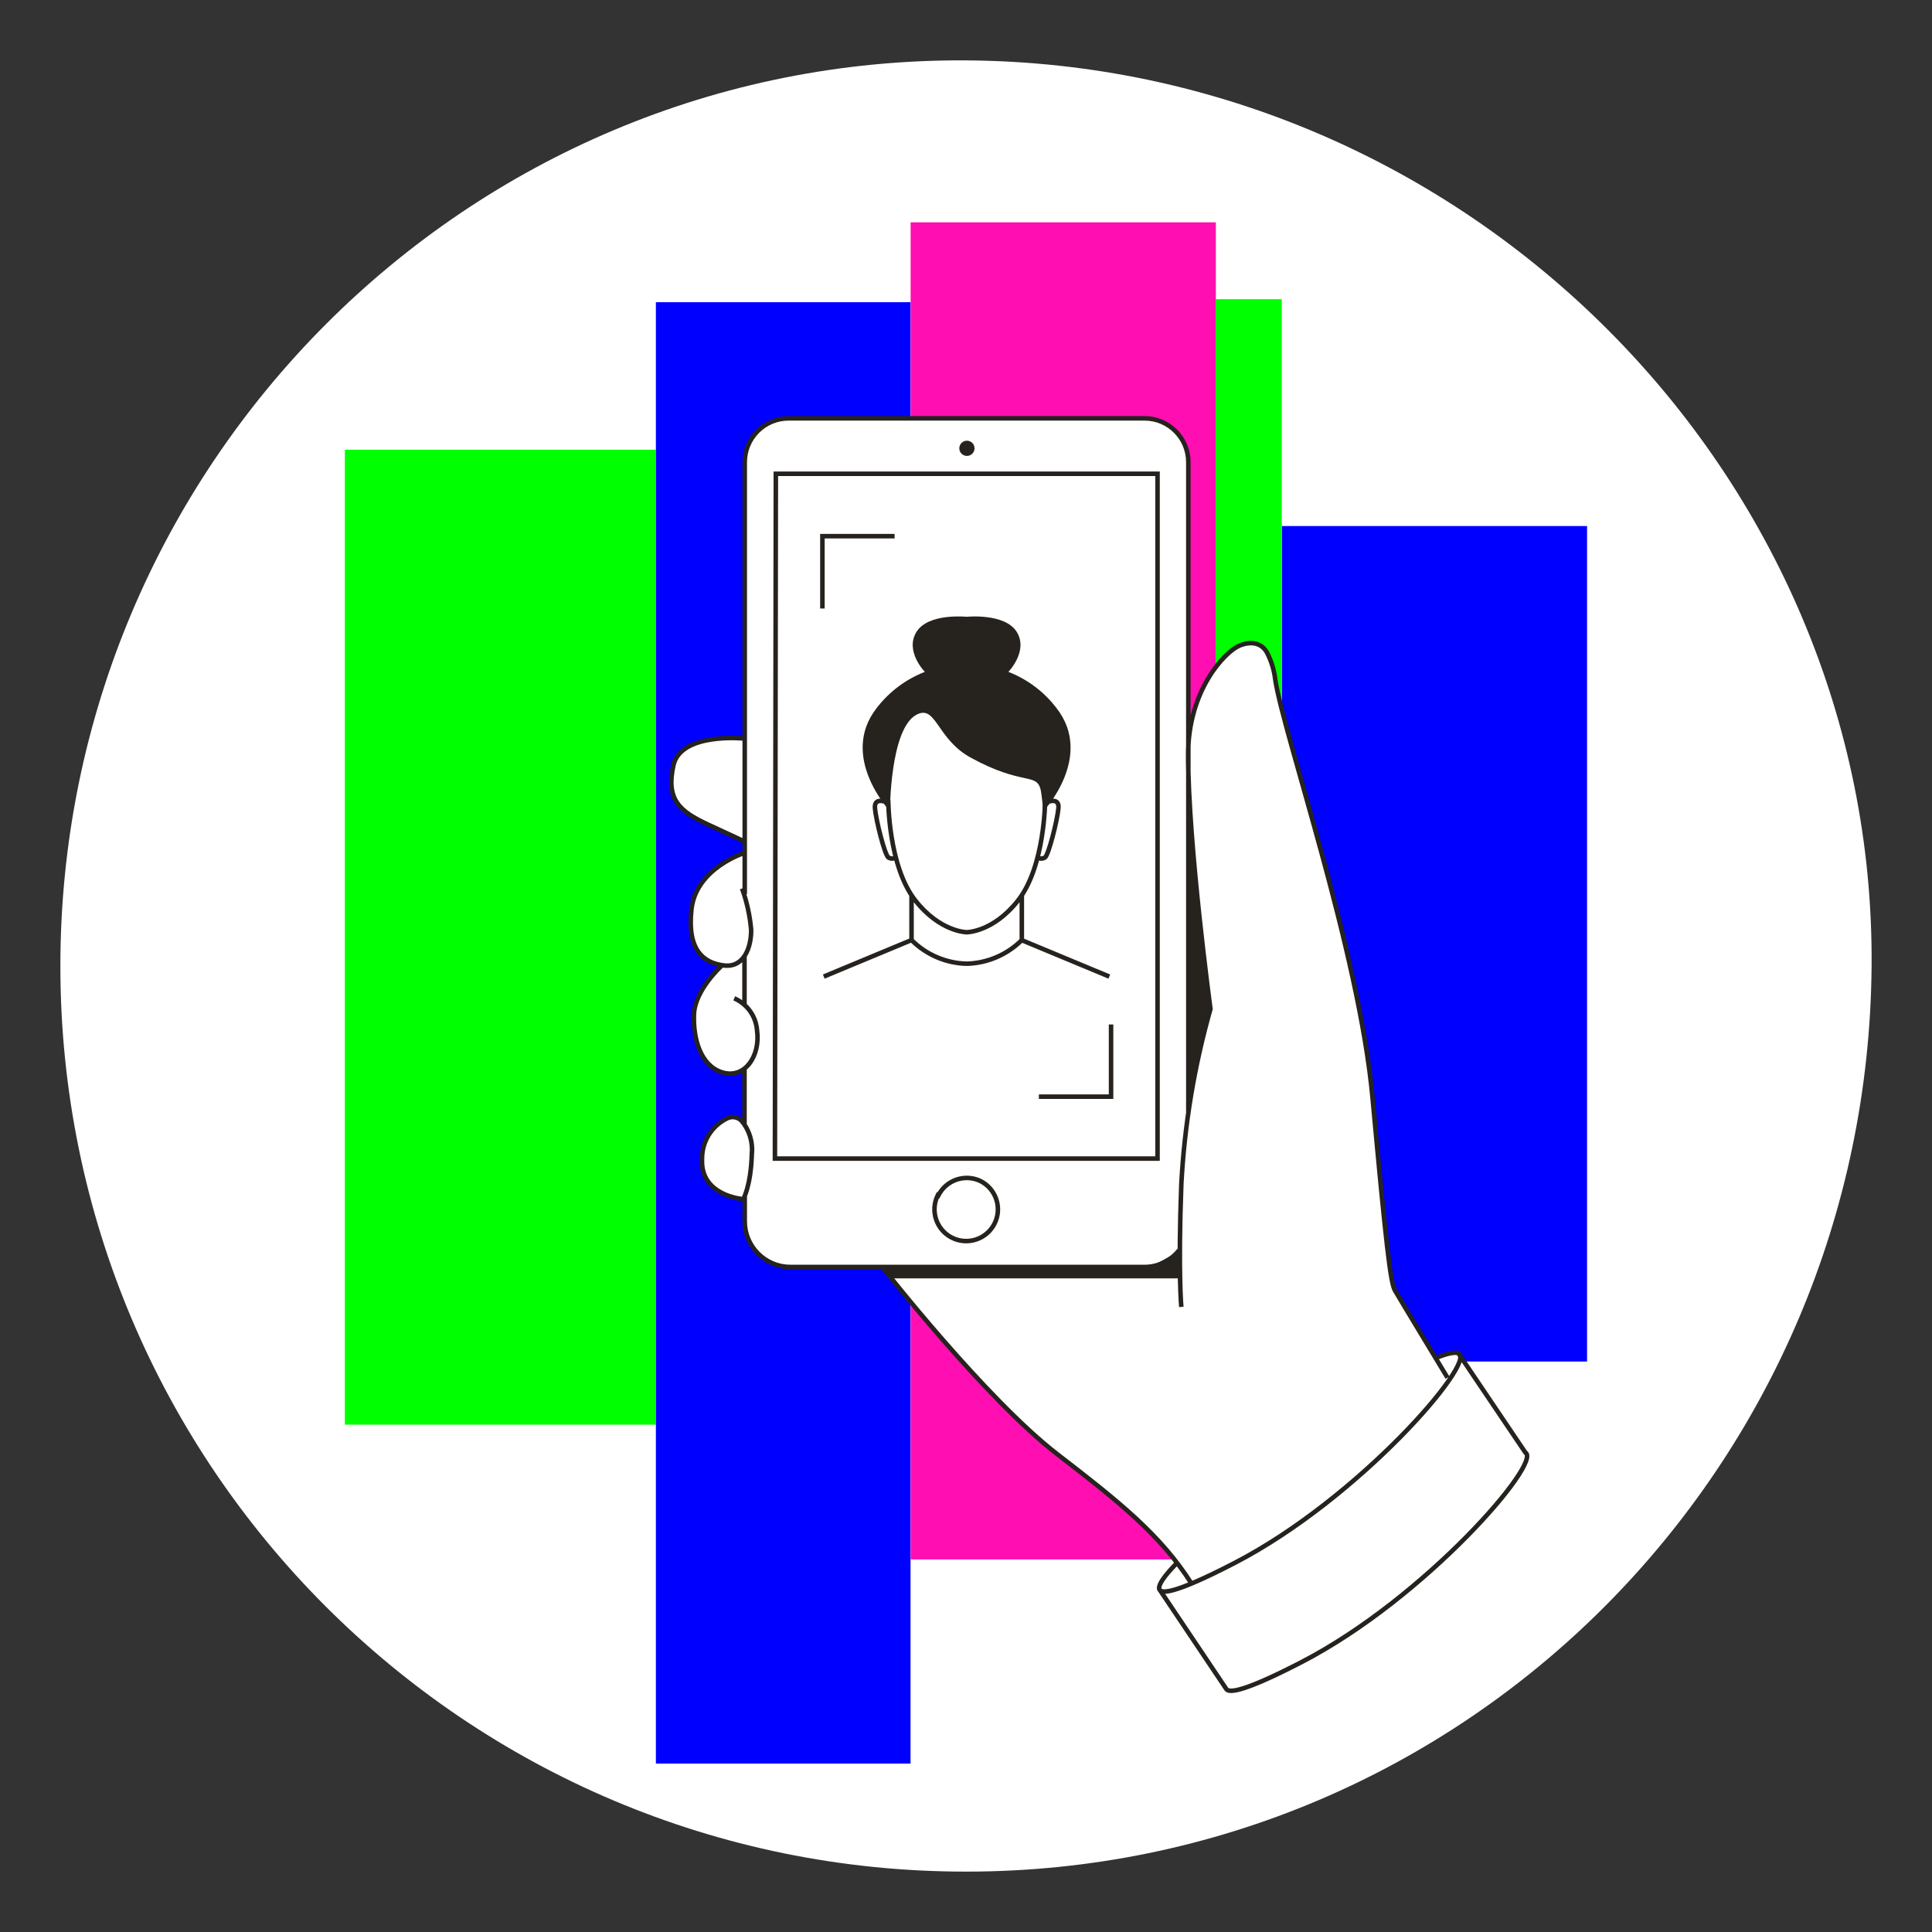 <svg width="256" height="256" viewBox="0 0 256 256" fill="none" xmlns="http://www.w3.org/2000/svg">
<rect x="0" y="0" width="256" height="256" fill="#333333" stroke="none"/>
<g id="mobile_hand_face_woman_young">
<path id="darkmodeMask" d="M247.996 128.001C247.476 194.27 194.267 247.999 127.998 247.999C61.725 247.999 8 194.274 8 128.001C8 61.731 61.729 7.592 127.998 8.002C194.447 8.412 248.506 62.931 247.996 128.001Z" fill="white"/>
<g id="stripes">
<rect id="Rectangle" x="86.898" y="59.586" width="129.189" height="41.202" transform="rotate(90 86.898 59.586)" fill="#00FF00"/>
<rect id="Rectangle_2" x="120.652" y="40.043" width="193.643" height="33.744" transform="rotate(90 120.652 40.043)" fill="#0000FF"/>
<rect id="Rectangle_3" x="161.109" y="29.46" width="177.174" height="40.446" transform="rotate(90 161.109 29.46)" fill="#FF0EB2"/>
<rect id="Rectangle_4" x="210.293" y="69.704" width="110.705" height="40.446" transform="rotate(90 210.293 69.704)" fill="#0000FF"/>
<rect id="Rectangle_5" x="169.838" y="39.64" width="176.741" height="8.748" transform="rotate(90 169.838 39.64)" fill="#00FF00"/>
</g>
<g id="whiteFill">
<path id="Group" d="M202.411 192.927C202.428 192.74 202.348 192.557 202.199 192.443L202.139 192.373L193.511 179.573C193.482 179.443 193.397 179.332 193.279 179.271C192.866 179.059 191.919 179.271 190.457 179.785L190.266 179.855L190.155 179.674C188.724 177.315 185.347 171.732 184.934 170.996C184.34 169.988 183.735 164.727 181.971 145.527C180.792 132.636 176.035 115.815 172.557 103.529C170.814 97.381 169.443 92.523 169.08 90.104C168.926 88.827 168.544 87.588 167.951 86.445C167.236 85.226 165.825 84.893 164.242 85.569C162.872 86.143 159.405 89.338 158.024 95.012L157.53 97.028V61.218C157.524 57.983 154.9 55.362 151.664 55.362H104.496C101.26 55.362 98.635 57.983 98.63 61.218V97.764H98.358C96.997 97.653 90.113 97.32 89.196 101.352C88.188 105.857 89.801 107.399 93.873 109.314C96.896 110.705 98.106 111.33 98.489 111.471L98.63 111.531V112.932L98.469 112.993C97.461 113.376 92.139 115.512 91.625 120.441C91.192 124.593 92.371 127.063 95.123 127.778L95.546 127.889L95.243 128.202C94.487 128.947 92.038 131.598 91.907 134.249C91.776 137.272 92.683 141.163 95.717 142.07C96.562 142.34 97.481 142.249 98.257 141.818L98.63 141.596V148.752L98.217 148.369C97.909 148.078 97.501 147.915 97.078 147.916C96.82 147.917 96.565 147.976 96.332 148.087C94.258 149.093 92.951 151.205 92.976 153.509C92.734 158.045 97.461 158.781 98.408 158.891H98.63V161.744C98.635 165.126 101.376 167.866 104.758 167.872H116.852L116.923 167.962C118.344 169.756 131.033 185.701 140.043 192.655C147.31 198.259 151.997 202.008 155.756 206.826L155.887 207.007L155.736 207.158C154.073 208.801 153.267 210.122 153.619 210.615V210.666L162.388 223.708C162.469 223.849 162.62 224 163.083 224C164.424 224 167.478 222.76 172.416 220.2C187.837 212.329 202.401 196.163 202.411 192.927Z" fill="white"/>
</g>
<path id="blackStroke" d="M117.7 113.608L117.518 113.846L117.523 113.85L117.53 113.854L117.7 113.608ZM121.287 119.322L121.523 119.137L121.523 119.136L121.287 119.322ZM128.09 123.525L128.089 123.825H128.09V123.525ZM134.894 119.322L134.658 119.136L134.657 119.137L134.894 119.322ZM138.482 113.608L138.653 113.854L138.66 113.849L138.667 113.844L138.482 113.608ZM120.783 124.563H120.483V124.687L120.571 124.775L120.783 124.563ZM135.397 124.563L135.609 124.776L135.697 124.688V124.563H135.397ZM157.461 61.218H157.761L157.761 61.217L157.461 61.218ZM151.696 55.433L151.698 55.133H151.696V55.433ZM104.497 55.433L104.497 55.733H104.497V55.433ZM98.682 61.238H98.982H98.682ZM98.682 161.834H98.982H98.682ZM151.676 167.882V168.182H151.676L151.676 167.882ZM102.682 153.519L102.382 153.519L102.381 153.819H102.682V153.519ZM153.378 153.519V153.819H153.678V153.519H153.378ZM153.378 62.781H153.678V62.48H153.378V62.781ZM102.803 62.781V62.48H102.503L102.503 62.78L102.803 62.781ZM124.272 158.357L124.421 158.097L124.146 157.94L124.004 158.222L124.272 158.357ZM129.916 156.493L130.051 156.225L130.045 156.222L129.916 156.493ZM124.342 158.397L124.194 158.658L124.468 158.815L124.61 158.533L124.342 158.397ZM168.98 90.064L168.682 90.098L168.684 90.108L168.98 90.064ZM167.851 86.415L168.117 86.275L168.111 86.265L167.851 86.415ZM164.213 85.558L164.097 85.282L164.095 85.283L164.213 85.558ZM160.393 133.694L160.682 133.776L160.699 133.716L160.69 133.654L160.393 133.694ZM156.533 156.876L156.233 156.86L156.233 156.864L156.533 156.876ZM89.238 101.382L88.945 101.315L88.945 101.317L89.238 101.382ZM99.529 123.182L99.829 123.177L99.829 123.166L99.828 123.156L99.529 123.182ZM100.314 136.537L100.014 136.559L100.015 136.568L100.016 136.578L100.314 136.537ZM98.489 158.891L98.468 159.191L98.656 159.203L98.749 159.041L98.489 158.891ZM99.618 152.955L99.32 152.924L99.318 152.935L99.318 152.946L99.618 152.955ZM98.267 148.52L98.498 148.328L98.491 148.32L98.484 148.312L98.267 148.52ZM96.352 148.188L96.483 148.458L96.486 148.456L96.352 148.188ZM140.095 192.685L139.912 192.923L139.912 192.923L140.095 192.685ZM108.973 71.045V70.745H108.673V71.045H108.973ZM147.221 145.315V145.615H147.521V145.315H147.221ZM193.29 179.331L193.43 179.065L193.427 179.064L193.29 179.331ZM162.48 223.788L162.739 223.637L162.735 223.629L162.729 223.621L162.48 223.788ZM172.438 220.251L172.576 220.517L172.576 220.517L172.438 220.251ZM202.12 192.474L201.871 192.641L201.914 192.704L201.981 192.739L202.12 192.474ZM118.537 113.361C118.337 113.499 118.071 113.499 117.87 113.361L117.53 113.854C117.935 114.135 118.472 114.135 118.878 113.854L118.537 113.361ZM117.882 113.369C117.894 113.378 117.884 113.373 117.856 113.33C117.831 113.291 117.8 113.236 117.765 113.163C117.695 113.016 117.615 112.816 117.529 112.572C117.357 112.087 117.168 111.45 116.987 110.768C116.625 109.4 116.308 107.885 116.235 107.08L115.637 107.134C115.715 107.992 116.043 109.546 116.407 110.921C116.59 111.612 116.784 112.266 116.963 112.773C117.053 113.026 117.141 113.248 117.224 113.422C117.265 113.509 117.308 113.588 117.352 113.656C117.393 113.719 117.447 113.792 117.518 113.846L117.882 113.369ZM116.235 107.08C116.202 106.713 116.289 106.57 116.351 106.512C116.422 106.447 116.548 106.409 116.744 106.42C116.934 106.431 117.139 106.486 117.304 106.544C117.385 106.572 117.453 106.6 117.5 106.62C117.523 106.63 117.541 106.638 117.553 106.643C117.559 106.646 117.563 106.648 117.566 106.649C117.567 106.65 117.568 106.65 117.568 106.651C117.568 106.651 117.568 106.651 117.568 106.651C117.568 106.651 117.568 106.651 117.568 106.651C117.568 106.651 117.568 106.651 117.568 106.651C117.568 106.651 117.568 106.651 117.7 106.381C117.832 106.112 117.832 106.112 117.832 106.112C117.832 106.112 117.832 106.111 117.831 106.111C117.831 106.111 117.831 106.111 117.831 106.111C117.83 106.111 117.83 106.111 117.829 106.11C117.828 106.11 117.826 106.109 117.823 106.108C117.819 106.105 117.812 106.102 117.804 106.099C117.788 106.091 117.765 106.081 117.737 106.068C117.679 106.044 117.598 106.011 117.502 105.977C117.313 105.911 117.048 105.836 116.779 105.821C116.515 105.806 116.19 105.845 115.945 106.071C115.691 106.305 115.595 106.669 115.637 107.134L116.235 107.08ZM117.699 106.018C117.399 106.018 117.399 106.018 117.399 106.018C117.399 106.019 117.399 106.019 117.399 106.019C117.399 106.019 117.399 106.02 117.399 106.02C117.399 106.022 117.399 106.023 117.399 106.026C117.399 106.03 117.399 106.037 117.399 106.045C117.399 106.063 117.4 106.088 117.4 106.122C117.401 106.188 117.403 106.286 117.406 106.412C117.413 106.663 117.428 107.027 117.456 107.477C117.512 108.376 117.625 109.623 117.852 111.014C118.302 113.783 119.209 117.173 121.052 119.508L121.523 119.136C119.778 116.926 118.89 113.664 118.444 110.917C118.222 109.551 118.11 108.324 118.055 107.439C118.027 106.997 118.013 106.64 118.006 106.395C118.003 106.272 118.001 106.178 118 106.114C118 106.082 117.999 106.058 117.999 106.042C117.999 106.034 117.999 106.028 117.999 106.024C117.999 106.022 117.999 106.02 117.999 106.019C117.999 106.019 117.999 106.019 117.999 106.018C117.999 106.018 117.999 106.018 117.999 106.018C117.999 106.018 117.999 106.018 117.699 106.018ZM121.052 119.508C122.733 121.642 124.477 122.723 125.811 123.27C126.477 123.543 127.04 123.681 127.439 123.752C127.638 123.787 127.797 123.805 127.908 123.815C127.963 123.82 128.007 123.822 128.037 123.823C128.052 123.824 128.064 123.825 128.073 123.825C128.077 123.825 128.081 123.825 128.083 123.825C128.085 123.825 128.086 123.825 128.087 123.825C128.087 123.825 128.087 123.825 128.088 123.825C128.088 123.825 128.088 123.825 128.088 123.825C128.088 123.825 128.089 123.825 128.09 123.525C128.092 123.225 128.092 123.225 128.092 123.225C128.092 123.225 128.093 123.225 128.093 123.225C128.093 123.225 128.093 123.225 128.093 123.225C128.093 123.225 128.093 123.225 128.092 123.225C128.092 123.225 128.09 123.225 128.088 123.225C128.083 123.225 128.075 123.225 128.063 123.224C128.041 123.223 128.006 123.221 127.959 123.217C127.865 123.209 127.724 123.193 127.543 123.161C127.182 123.097 126.661 122.969 126.038 122.714C124.795 122.205 123.137 121.185 121.523 119.137L121.052 119.508ZM128.09 123.525C128.09 123.825 128.091 123.825 128.091 123.825C128.091 123.825 128.091 123.825 128.091 123.825C128.092 123.825 128.092 123.825 128.092 123.825C128.093 123.825 128.094 123.825 128.096 123.825C128.098 123.825 128.102 123.825 128.106 123.825C128.115 123.825 128.127 123.824 128.142 123.824C128.173 123.823 128.216 123.82 128.272 123.816C128.382 123.807 128.541 123.789 128.741 123.755C129.14 123.686 129.703 123.549 130.369 123.277C131.704 122.733 133.448 121.652 135.13 119.507L134.657 119.137C133.043 121.196 131.385 122.215 130.143 122.722C129.52 122.976 129 123.101 128.639 123.164C128.458 123.195 128.317 123.21 128.224 123.218C128.177 123.222 128.141 123.223 128.119 123.224C128.108 123.225 128.1 123.225 128.095 123.225C128.092 123.225 128.091 123.225 128.09 123.225C128.09 123.225 128.09 123.225 128.09 123.225C128.09 123.225 128.09 123.225 128.09 123.225C128.09 123.225 128.09 123.225 128.09 123.225C128.09 123.225 128.09 123.225 128.09 123.525ZM135.129 119.508C136.972 117.173 137.879 113.783 138.329 111.014C138.555 109.623 138.668 108.376 138.725 107.477C138.753 107.027 138.767 106.663 138.774 106.412C138.778 106.286 138.78 106.188 138.781 106.122C138.781 106.088 138.781 106.063 138.781 106.045C138.782 106.037 138.782 106.03 138.782 106.026C138.782 106.023 138.782 106.022 138.782 106.02C138.782 106.02 138.782 106.019 138.782 106.019C138.782 106.019 138.782 106.019 138.782 106.018C138.782 106.018 138.782 106.018 138.482 106.018C138.182 106.018 138.182 106.018 138.182 106.018C138.182 106.018 138.182 106.018 138.182 106.018C138.182 106.019 138.182 106.019 138.182 106.019C138.182 106.02 138.182 106.022 138.182 106.024C138.182 106.028 138.182 106.034 138.181 106.042C138.181 106.058 138.181 106.082 138.181 106.114C138.18 106.178 138.178 106.272 138.175 106.395C138.168 106.64 138.154 106.997 138.126 107.439C138.071 108.324 137.959 109.551 137.737 110.917C137.29 113.664 136.403 116.926 134.658 119.136L135.129 119.508ZM137.304 113.854C137.71 114.135 138.247 114.135 138.653 113.854L138.312 113.361C138.111 113.499 137.846 113.499 137.645 113.361L137.304 113.854ZM138.667 113.844C138.737 113.79 138.79 113.717 138.83 113.654C138.873 113.587 138.915 113.507 138.956 113.421C139.038 113.247 139.125 113.025 139.214 112.772C139.392 112.265 139.585 111.611 139.768 110.921C140.132 109.546 140.462 107.992 140.545 107.136L139.948 107.078C139.869 107.884 139.55 109.4 139.188 110.768C139.007 111.45 138.819 112.087 138.648 112.573C138.562 112.817 138.483 113.017 138.414 113.164C138.379 113.238 138.349 113.293 138.324 113.332C138.296 113.375 138.286 113.38 138.298 113.371L138.667 113.844ZM140.545 107.136C140.59 106.671 140.496 106.307 140.242 106.072C139.997 105.844 139.672 105.806 139.408 105.821C139.137 105.836 138.872 105.911 138.682 105.977C138.585 106.011 138.504 106.044 138.447 106.068C138.418 106.081 138.395 106.091 138.379 106.098C138.371 106.102 138.364 106.105 138.36 106.107C138.357 106.108 138.355 106.109 138.354 106.11C138.353 106.11 138.353 106.111 138.352 106.111C138.352 106.111 138.352 106.111 138.352 106.111C138.352 106.111 138.351 106.111 138.351 106.111C138.351 106.111 138.351 106.111 138.482 106.381C138.614 106.651 138.614 106.651 138.614 106.651C138.614 106.651 138.614 106.651 138.614 106.651C138.613 106.651 138.613 106.651 138.613 106.651C138.613 106.651 138.614 106.651 138.614 106.651C138.614 106.651 138.615 106.65 138.616 106.65C138.619 106.648 138.623 106.646 138.629 106.644C138.641 106.638 138.659 106.63 138.683 106.62C138.73 106.6 138.798 106.572 138.879 106.544C139.045 106.486 139.251 106.431 139.442 106.42C139.639 106.409 139.765 106.447 139.835 106.512C139.897 106.569 139.983 106.711 139.948 107.078L140.545 107.136ZM120.483 118.617V124.563H121.083V118.617H120.483ZM120.571 124.775C122.569 126.773 125.258 127.927 128.083 127.998L128.098 127.398C125.427 127.331 122.884 126.24 120.995 124.351L120.571 124.775ZM128.098 127.998C130.922 127.924 133.61 126.771 135.609 124.776L135.185 124.351C133.295 126.237 130.753 127.328 128.082 127.398L128.098 127.998ZM135.697 124.563V118.617H135.097V124.563H135.697ZM120.668 124.286L109.037 129.124L109.268 129.678L120.898 124.84L120.668 124.286ZM135.242 124.84L146.873 129.678L147.103 129.124L135.473 124.286L135.242 124.84ZM157.761 147.593V61.218H157.161V147.593H157.761ZM157.761 61.217C157.749 57.87 155.045 55.156 151.698 55.133L151.694 55.733C154.712 55.754 157.15 58.201 157.161 61.219L157.761 61.217ZM151.696 55.133H104.497V55.733H151.696V55.133ZM104.498 55.133C102.877 55.13 101.321 55.772 100.174 56.917L100.597 57.342C101.632 56.309 103.035 55.73 104.497 55.733L104.498 55.133ZM100.174 56.917C99.026 58.063 98.382 59.617 98.382 61.238L98.982 61.238C98.982 59.777 99.563 58.375 100.597 57.342L100.174 56.917ZM98.382 61.238V118.476H98.982V61.238H98.382ZM98.382 158.488V161.834H98.982V158.488H98.382ZM98.382 161.834C98.382 165.34 101.223 168.182 104.729 168.182V167.582C101.555 167.582 98.982 165.008 98.982 161.834H98.382ZM104.729 168.182H151.676V167.582H104.729V168.182ZM151.676 168.182C153.546 168.18 155.312 167.321 156.467 165.849L155.995 165.479C154.954 166.805 153.362 167.581 151.675 167.582L151.676 168.182ZM98.35 141.475V149.004H98.95V141.475H98.35ZM98.95 133.1V126.649H98.35V133.1H98.95ZM102.682 153.819H153.378V153.219H102.682V153.819ZM153.678 153.519V62.781H153.078V153.519H153.678ZM153.378 62.48H102.803V63.081H153.378V62.48ZM102.503 62.78L102.382 153.519L102.982 153.52L103.103 62.781L102.503 62.78ZM124.004 158.222C122.886 160.444 123.78 163.151 126.002 164.269L126.271 163.733C124.346 162.764 123.571 160.417 124.54 158.492L124.004 158.222ZM126.002 164.269C128.223 165.387 130.93 164.492 132.048 162.271L131.512 162.001C130.543 163.927 128.197 164.702 126.271 163.733L126.002 164.269ZM132.048 162.271C133.166 160.05 132.272 157.343 130.051 156.225L129.781 156.761C131.706 157.73 132.481 160.076 131.512 162.001L132.048 162.271ZM130.045 156.222C127.831 155.167 125.18 156.073 124.075 158.262L124.61 158.533C125.568 156.634 127.867 155.849 129.787 156.763L130.045 156.222ZM124.491 158.137L124.421 158.097L124.123 158.618L124.194 158.658L124.491 158.137ZM191.799 182.546C192.055 182.391 192.055 182.391 192.055 182.391C192.055 182.391 192.055 182.39 192.055 182.39C192.055 182.39 192.054 182.389 192.054 182.389C192.053 182.388 192.052 182.386 192.051 182.383C192.048 182.378 192.043 182.371 192.037 182.361C192.025 182.341 192.007 182.311 191.984 182.272C191.937 182.195 191.868 182.082 191.78 181.937C191.605 181.647 191.354 181.232 191.051 180.731C190.444 179.728 189.629 178.38 188.796 177C187.128 174.237 185.39 171.352 185.094 170.837L184.574 171.135C184.873 171.658 186.617 174.553 188.283 177.31C189.116 178.691 189.931 180.038 190.537 181.041C190.841 181.542 191.092 181.958 191.267 182.247C191.355 182.392 191.423 182.506 191.47 182.583C191.494 182.622 191.512 182.651 191.524 182.671C191.53 182.681 191.534 182.689 191.537 182.694C191.539 182.696 191.54 182.698 191.541 182.7C191.541 182.7 191.541 182.701 191.542 182.701C191.542 182.701 191.542 182.701 191.542 182.701C191.542 182.701 191.542 182.701 191.799 182.546ZM185.094 170.837C184.975 170.628 184.833 170.17 184.666 169.246C184.502 168.336 184.318 167.013 184.097 165.108C183.654 161.3 183.062 155.191 182.17 145.469L181.572 145.524C182.464 155.244 183.057 161.361 183.501 165.177C183.722 167.085 183.908 168.424 184.076 169.353C184.241 170.267 184.396 170.824 184.574 171.135L185.094 170.837ZM182.17 145.469C181.275 135.72 178.315 123.64 175.451 113.113C174.018 107.849 172.606 102.962 171.488 98.951C170.366 94.929 169.543 91.799 169.277 90.019L168.684 90.108C168.957 91.932 169.792 95.102 170.91 99.112C172.03 103.132 173.439 108.008 174.872 113.271C177.736 123.798 180.683 135.832 181.572 145.524L182.17 145.469ZM169.278 90.03C169.128 88.717 168.734 87.443 168.117 86.275L167.586 86.555C168.169 87.658 168.541 88.859 168.682 90.098L169.278 90.03ZM168.111 86.265C167.684 85.528 167.053 85.114 166.331 84.974C165.62 84.836 164.84 84.969 164.097 85.282L164.33 85.835C164.997 85.553 165.654 85.454 166.217 85.563C166.771 85.67 167.253 85.981 167.592 86.566L168.111 86.265ZM164.095 85.283C163.575 85.505 162.884 86 162.147 86.733C161.404 87.471 160.6 88.465 159.858 89.703C158.372 92.179 157.13 95.639 157.13 99.991H157.73C157.73 95.756 158.937 92.403 160.372 90.011C161.09 88.815 161.863 87.861 162.57 87.159C163.28 86.452 163.909 86.015 164.331 85.834L164.095 85.283ZM157.13 99.991C157.13 105.935 157.872 114.375 158.613 121.319C158.984 124.794 159.355 127.897 159.632 130.132C159.771 131.25 159.887 132.15 159.968 132.771C160.009 133.082 160.041 133.323 160.063 133.486C160.073 133.567 160.082 133.63 160.087 133.671C160.09 133.692 160.092 133.708 160.094 133.719C160.094 133.724 160.095 133.728 160.095 133.731C160.096 133.732 160.096 133.733 160.096 133.734C160.096 133.734 160.096 133.734 160.096 133.735C160.096 133.735 160.096 133.735 160.393 133.694C160.69 133.654 160.69 133.654 160.69 133.654C160.69 133.654 160.69 133.654 160.69 133.653C160.69 133.653 160.69 133.652 160.69 133.65C160.69 133.648 160.689 133.644 160.688 133.638C160.687 133.628 160.685 133.612 160.682 133.591C160.676 133.55 160.668 133.488 160.657 133.407C160.636 133.244 160.604 133.004 160.563 132.694C160.482 132.074 160.367 131.174 160.228 130.058C159.95 127.826 159.58 124.726 159.21 121.256C158.469 114.312 157.73 105.9 157.73 99.991H157.13ZM160.105 133.612C157.951 141.193 156.653 148.99 156.233 156.86L156.833 156.892C157.249 149.067 158.54 141.314 160.682 133.776L160.105 133.612ZM156.233 156.864C156.011 162.796 156.011 166.876 156.067 169.475C156.095 170.775 156.136 171.705 156.171 172.31C156.189 172.613 156.204 172.835 156.216 172.982C156.221 173.055 156.226 173.11 156.229 173.147C156.231 173.165 156.232 173.179 156.233 173.188C156.234 173.193 156.234 173.196 156.234 173.199C156.234 173.2 156.234 173.201 156.234 173.201C156.234 173.202 156.234 173.202 156.234 173.202C156.234 173.202 156.234 173.202 156.234 173.203C156.235 173.203 156.235 173.203 156.533 173.173C156.832 173.143 156.832 173.143 156.832 173.143C156.832 173.143 156.832 173.143 156.832 173.143C156.832 173.143 156.832 173.143 156.832 173.143C156.831 173.142 156.831 173.142 156.831 173.141C156.831 173.139 156.831 173.136 156.83 173.132C156.83 173.123 156.829 173.111 156.827 173.094C156.824 173.059 156.819 173.007 156.814 172.935C156.803 172.793 156.787 172.575 156.77 172.276C156.736 171.678 156.694 170.756 156.667 169.463C156.611 166.876 156.611 162.808 156.833 156.887L156.233 156.864ZM98.55 97.855C98.58 97.556 98.58 97.556 98.58 97.556C98.58 97.556 98.58 97.556 98.58 97.556C98.579 97.556 98.579 97.556 98.578 97.556C98.577 97.556 98.575 97.555 98.573 97.555C98.569 97.555 98.562 97.554 98.554 97.553C98.537 97.552 98.513 97.55 98.482 97.547C98.419 97.542 98.327 97.535 98.21 97.528C97.977 97.513 97.644 97.497 97.241 97.492C96.436 97.482 95.349 97.514 94.227 97.685C93.107 97.856 91.933 98.169 90.967 98.73C89.996 99.296 89.221 100.122 88.945 101.315L89.53 101.45C89.758 100.46 90.4 99.754 91.269 99.249C92.143 98.74 93.234 98.444 94.317 98.278C95.397 98.113 96.449 98.082 97.233 98.092C97.625 98.097 97.948 98.112 98.173 98.126C98.285 98.133 98.373 98.14 98.432 98.145C98.462 98.148 98.484 98.15 98.499 98.151C98.506 98.152 98.512 98.152 98.516 98.153C98.517 98.153 98.519 98.153 98.519 98.153C98.52 98.153 98.52 98.153 98.52 98.153C98.52 98.153 98.52 98.153 98.52 98.153C98.52 98.153 98.52 98.153 98.55 97.855ZM88.945 101.317C88.432 103.63 88.604 105.253 89.469 106.534C90.32 107.794 91.808 108.664 93.769 109.566L94.019 109.021C92.059 108.119 90.715 107.306 89.966 106.198C89.231 105.11 89.035 103.68 89.53 101.447L88.945 101.317ZM93.769 109.566C95.728 110.468 96.925 111.025 97.63 111.356C97.984 111.521 98.214 111.63 98.356 111.698C98.427 111.732 98.475 111.755 98.506 111.77C98.522 111.777 98.533 111.783 98.54 111.786C98.543 111.788 98.546 111.789 98.547 111.79C98.548 111.79 98.549 111.79 98.549 111.791C98.549 111.791 98.55 111.791 98.55 111.791C98.55 111.791 98.55 111.791 98.55 111.791C98.55 111.791 98.55 111.791 98.55 111.791C98.55 111.791 98.55 111.791 98.681 111.521C98.813 111.252 98.813 111.252 98.813 111.252C98.813 111.252 98.813 111.252 98.813 111.252C98.813 111.252 98.813 111.252 98.813 111.252C98.813 111.251 98.812 111.251 98.812 111.251C98.812 111.251 98.811 111.251 98.81 111.25C98.808 111.249 98.805 111.248 98.802 111.246C98.794 111.242 98.782 111.237 98.767 111.229C98.735 111.214 98.685 111.19 98.614 111.156C98.47 111.088 98.239 110.978 97.885 110.812C97.178 110.481 95.98 109.924 94.019 109.021L93.769 109.566ZM98.682 112.993C98.593 112.706 98.593 112.706 98.592 112.707C98.592 112.707 98.592 112.707 98.592 112.707C98.592 112.707 98.591 112.707 98.591 112.707C98.59 112.707 98.588 112.708 98.586 112.708C98.583 112.71 98.577 112.711 98.571 112.713C98.557 112.718 98.538 112.724 98.513 112.733C98.463 112.75 98.391 112.775 98.3 112.809C98.117 112.876 97.857 112.979 97.544 113.119C96.918 113.399 96.076 113.83 95.213 114.437C93.491 115.647 91.65 117.58 91.329 120.427L91.925 120.495C92.219 117.889 93.906 116.089 95.558 114.928C96.382 114.349 97.188 113.935 97.789 113.667C98.089 113.533 98.337 113.435 98.509 113.371C98.595 113.339 98.662 113.316 98.706 113.301C98.729 113.293 98.746 113.288 98.757 113.284C98.762 113.282 98.766 113.281 98.769 113.28C98.77 113.28 98.771 113.279 98.772 113.279C98.772 113.279 98.772 113.279 98.772 113.279C98.772 113.279 98.772 113.279 98.772 113.279C98.772 113.279 98.772 113.279 98.682 112.993ZM91.329 120.427C91.017 123.19 91.413 125.06 92.287 126.289C93.167 127.526 94.489 128.055 95.894 128.227L95.967 127.632C94.661 127.471 93.524 126.993 92.776 125.941C92.023 124.882 91.622 123.185 91.925 120.495L91.329 120.427ZM95.894 128.227C96.629 128.317 97.26 128.19 97.788 127.898C98.312 127.608 98.716 127.166 99.02 126.654C99.623 125.636 99.85 124.305 99.829 123.177L99.229 123.188C99.248 124.246 99.032 125.456 98.504 126.348C98.241 126.791 97.908 127.146 97.497 127.373C97.09 127.599 96.588 127.708 95.967 127.632L95.894 128.227ZM99.828 123.156C99.662 121.269 99.253 119.411 98.612 117.628L98.047 117.831C98.671 119.565 99.069 121.373 99.23 123.209L99.828 123.156ZM95.587 128C95.385 127.778 95.385 127.778 95.385 127.778C95.385 127.778 95.385 127.778 95.385 127.778C95.385 127.778 95.384 127.779 95.384 127.779C95.383 127.779 95.383 127.78 95.382 127.781C95.38 127.783 95.377 127.785 95.373 127.789C95.366 127.795 95.356 127.805 95.343 127.817C95.316 127.842 95.277 127.879 95.228 127.926C95.13 128.021 94.991 128.16 94.823 128.336C94.489 128.688 94.042 129.191 93.589 129.796C92.691 130.995 91.739 132.64 91.659 134.325L92.258 134.354C92.329 132.854 93.191 131.329 94.069 130.155C94.505 129.573 94.936 129.089 95.258 128.749C95.419 128.58 95.553 128.447 95.646 128.357C95.692 128.312 95.728 128.278 95.753 128.255C95.765 128.244 95.774 128.235 95.78 128.23C95.783 128.227 95.785 128.225 95.787 128.224C95.787 128.223 95.788 128.223 95.788 128.222C95.788 128.222 95.788 128.222 95.788 128.222C95.788 128.222 95.788 128.222 95.788 128.222C95.788 128.222 95.788 128.222 95.587 128ZM91.659 134.325C91.582 135.949 91.791 137.719 92.407 139.205C93.024 140.694 94.062 141.926 95.652 142.398L95.823 141.823C94.46 141.418 93.534 140.357 92.961 138.976C92.388 137.592 92.184 135.915 92.258 134.354L91.659 134.325ZM95.652 142.398C97.263 142.876 98.646 142.268 99.545 141.102C100.434 139.947 100.852 138.251 100.611 136.496L100.016 136.578C100.239 138.199 99.846 139.728 99.069 140.735C98.302 141.731 97.166 142.221 95.823 141.823L95.652 142.398ZM100.613 136.515C100.466 134.533 99.232 132.797 97.409 132.008L97.171 132.559C98.789 133.259 99.884 134.8 100.014 136.559L100.613 136.515ZM92.727 153.544C92.658 154.841 92.983 155.857 93.522 156.645C94.058 157.43 94.793 157.971 95.523 158.345C96.252 158.718 96.987 158.929 97.536 159.046C97.811 159.105 98.042 159.141 98.205 159.162C98.286 159.173 98.351 159.18 98.396 159.184C98.418 159.186 98.436 159.188 98.448 159.189C98.454 159.19 98.459 159.19 98.462 159.19C98.464 159.19 98.465 159.19 98.466 159.19C98.467 159.19 98.467 159.191 98.468 159.191C98.468 159.191 98.468 159.191 98.468 159.191C98.468 159.191 98.468 159.191 98.489 158.891C98.51 158.592 98.51 158.592 98.51 158.592C98.51 158.592 98.51 158.592 98.51 158.592C98.51 158.592 98.51 158.592 98.51 158.592C98.509 158.592 98.508 158.592 98.507 158.592C98.505 158.592 98.502 158.591 98.497 158.591C98.488 158.59 98.473 158.589 98.454 158.587C98.415 158.583 98.357 158.577 98.282 158.567C98.133 158.548 97.919 158.514 97.661 158.459C97.145 158.349 96.465 158.153 95.796 157.81C95.127 157.468 94.481 156.985 94.017 156.307C93.556 155.633 93.264 154.748 93.326 153.576L92.727 153.544ZM98.489 158.891C98.749 159.041 98.749 159.041 98.749 159.041C98.749 159.04 98.749 159.04 98.749 159.04C98.749 159.04 98.75 159.04 98.75 159.039C98.75 159.039 98.751 159.038 98.751 159.037C98.752 159.036 98.753 159.034 98.754 159.032C98.757 159.027 98.76 159.02 98.765 159.012C98.774 158.995 98.786 158.972 98.801 158.941C98.832 158.879 98.874 158.789 98.925 158.668C99.026 158.427 99.16 158.065 99.297 157.572C99.571 156.586 99.856 155.078 99.918 152.964L99.318 152.946C99.258 155.015 98.979 156.475 98.719 157.411C98.589 157.88 98.463 158.218 98.372 158.436C98.326 158.545 98.289 158.624 98.264 158.675C98.251 158.7 98.242 158.718 98.236 158.729C98.233 158.735 98.231 158.739 98.23 158.741C98.229 158.742 98.229 158.742 98.228 158.743C98.228 158.743 98.228 158.743 98.228 158.742C98.228 158.742 98.229 158.742 98.229 158.742C98.229 158.742 98.229 158.742 98.229 158.742C98.229 158.742 98.229 158.742 98.489 158.891ZM99.916 152.986C100.093 151.306 99.581 149.625 98.498 148.328L98.037 148.713C99.017 149.885 99.479 151.404 99.32 152.924L99.916 152.986ZM98.484 148.312C97.895 147.701 96.979 147.542 96.219 147.919L96.486 148.456C97.011 148.196 97.645 148.306 98.051 148.728L98.484 148.312ZM96.222 147.918C94.061 148.964 92.7 151.163 92.726 153.563L93.326 153.556C93.302 151.389 94.532 149.402 96.483 148.458L96.222 147.918ZM116.914 167.892C116.678 168.077 116.678 168.077 116.678 168.077C116.678 168.077 116.678 168.077 116.678 168.077C116.679 168.078 116.68 168.079 116.68 168.08C116.682 168.082 116.685 168.085 116.688 168.089C116.695 168.098 116.704 168.111 116.718 168.127C116.744 168.161 116.783 168.21 116.834 168.275C116.937 168.405 117.088 168.596 117.284 168.842C117.676 169.334 118.247 170.044 118.962 170.919C120.391 172.67 122.396 175.081 124.699 177.723C129.302 183.001 135.114 189.219 139.912 192.923L140.278 192.448C135.532 188.784 129.753 182.605 125.152 177.329C122.853 174.693 120.852 172.287 119.426 170.54C118.713 169.666 118.144 168.958 117.753 168.468C117.558 168.223 117.407 168.032 117.305 167.903C117.254 167.839 117.215 167.79 117.189 167.756C117.176 167.74 117.167 167.728 117.16 167.719C117.157 167.715 117.154 167.712 117.153 167.71C117.152 167.709 117.151 167.708 117.151 167.708C117.151 167.707 117.151 167.707 117.15 167.707C117.15 167.707 117.15 167.707 116.914 167.892ZM139.912 192.923C147.982 199.137 153.552 203.561 157.621 209.98L158.127 209.659C153.993 203.136 148.335 198.651 140.278 192.448L139.912 192.923ZM118.537 70.745H108.973V71.345H118.537V70.745ZM108.673 71.045V80.63H109.273V71.045H108.673ZM137.656 145.615H147.221V145.015H137.656V145.615ZM147.521 145.315V135.751H146.921V145.315H147.521ZM155.969 207.098C155.761 206.882 155.76 206.882 155.76 206.882C155.76 206.882 155.76 206.882 155.76 206.882C155.76 206.883 155.759 206.883 155.759 206.884C155.757 206.885 155.756 206.887 155.753 206.889C155.749 206.893 155.742 206.899 155.734 206.908C155.717 206.924 155.693 206.948 155.662 206.979C155.6 207.04 155.511 207.129 155.405 207.239C155.192 207.459 154.906 207.764 154.615 208.103C154.324 208.441 154.023 208.819 153.784 209.185C153.551 209.54 153.352 209.92 153.303 210.256C153.278 210.43 153.289 210.621 153.387 210.792C153.488 210.969 153.656 211.08 153.854 211.137C154.226 211.246 154.779 211.19 155.528 210.989C157.05 210.58 159.613 209.499 163.736 207.364L163.46 206.832C159.34 208.965 156.826 210.019 155.372 210.41C154.633 210.608 154.222 210.62 154.022 210.561C153.935 210.536 153.914 210.505 153.908 210.494C153.899 210.478 153.884 210.435 153.897 210.342C153.926 210.144 154.061 209.858 154.286 209.513C154.505 209.178 154.787 208.822 155.07 208.494C155.351 208.166 155.628 207.871 155.836 207.657C155.939 207.55 156.025 207.464 156.085 207.405C156.114 207.375 156.138 207.352 156.153 207.337C156.161 207.329 156.167 207.323 156.171 207.319C156.173 207.318 156.175 207.316 156.176 207.315C156.176 207.315 156.176 207.314 156.177 207.314C156.177 207.314 156.177 207.314 156.177 207.314C156.177 207.314 156.177 207.314 155.969 207.098ZM163.736 207.364C172.017 203.077 180.042 196.415 185.707 190.678C188.539 187.809 190.789 185.162 192.19 183.151C192.888 182.148 193.385 181.287 193.634 180.627C193.757 180.3 193.83 179.995 193.818 179.735C193.806 179.462 193.695 179.205 193.43 179.065L193.151 179.597C193.174 179.609 193.213 179.634 193.219 179.762C193.225 179.903 193.185 180.118 193.073 180.415C192.85 181.006 192.386 181.818 191.697 182.808C190.323 184.782 188.098 187.401 185.28 190.256C179.643 195.965 171.668 202.582 163.46 206.832L163.736 207.364ZM193.427 179.064C193.255 178.976 193.049 178.944 192.836 178.943C192.619 178.941 192.371 178.971 192.101 179.026C191.56 179.135 190.898 179.352 190.153 179.658L190.381 180.213C191.107 179.915 191.73 179.713 192.22 179.614C192.465 179.564 192.669 179.541 192.831 179.543C192.997 179.544 193.098 179.57 193.154 179.598L193.427 179.064ZM153.372 210.752L162.231 223.956L162.729 223.621L153.87 210.418L153.372 210.752ZM162.221 223.94C162.403 224.251 162.774 224.347 163.19 224.336C163.621 224.326 164.21 224.202 164.989 223.949C166.553 223.441 168.964 222.384 172.576 220.517L172.3 219.984C168.696 221.847 166.32 222.886 164.804 223.378C164.044 223.625 163.52 223.728 163.176 223.736C162.817 223.745 162.749 223.653 162.739 223.637L162.221 223.94ZM172.576 220.517C180.857 216.235 188.88 209.57 194.541 203.829C197.373 200.958 199.622 198.31 201.021 196.296C201.719 195.293 202.216 194.431 202.464 193.77C202.588 193.443 202.66 193.138 202.648 192.878C202.635 192.605 202.525 192.347 202.259 192.208L201.981 192.739C202.004 192.751 202.043 192.777 202.048 192.905C202.055 193.046 202.015 193.261 201.903 193.559C201.681 194.15 201.217 194.963 200.528 195.954C199.155 197.93 196.931 200.551 194.114 203.408C188.48 209.121 180.508 215.74 172.3 219.984L172.576 220.517ZM202.369 192.306L193.53 179.204L193.032 179.539L201.871 192.641L202.369 192.306Z" fill="#26221E"/>
<g id="blackFill">
<path id="blackFill_2" fill-rule="evenodd" clip-rule="evenodd" d="M128.121 60.412C127.564 60.412 127.113 59.961 127.113 59.404C127.113 58.847 127.564 58.396 128.121 58.396C128.677 58.396 129.129 58.847 129.129 59.404C129.129 59.961 128.677 60.412 128.121 60.412ZM138.008 105.353C138.27 107.54 138.27 107.48 138.27 107.48C138.27 107.48 145.033 100.253 139.983 93.813C138.341 91.661 136.137 90.005 133.614 89.025C133.614 89.025 136.295 86.284 134.732 83.744C133.17 81.204 128.08 81.728 128.08 81.728C128.08 81.728 122.991 81.194 121.428 83.744C119.866 86.294 122.547 89.025 122.547 89.025C120.022 90.007 117.815 91.663 116.167 93.813C111.128 100.253 117.921 107.48 117.921 107.48C117.921 107.48 117.921 96.534 121.449 94.7C122.826 93.966 123.494 94.921 124.49 96.347C125.367 97.603 126.499 99.223 128.594 100.374C132.077 102.289 134.275 102.771 135.668 103.076C137.273 103.428 137.808 103.545 138.008 105.353ZM156.22 165.674C154.945 166.579 153.564 167.323 152.108 167.892C150.848 168.144 116.833 167.892 116.833 167.892L117.84 169.393H156.422L156.22 165.674ZM157.47 146.001V104.96H157.51C157.51 104.96 157.813 107.389 158.528 116.913C159.244 126.438 160.443 133.745 160.443 133.745C160.443 133.745 160.131 134.884 159.486 137.353C158.841 139.822 157.47 146.001 157.47 146.001Z" fill="#26221E"/>
</g>
</g>
</svg>
